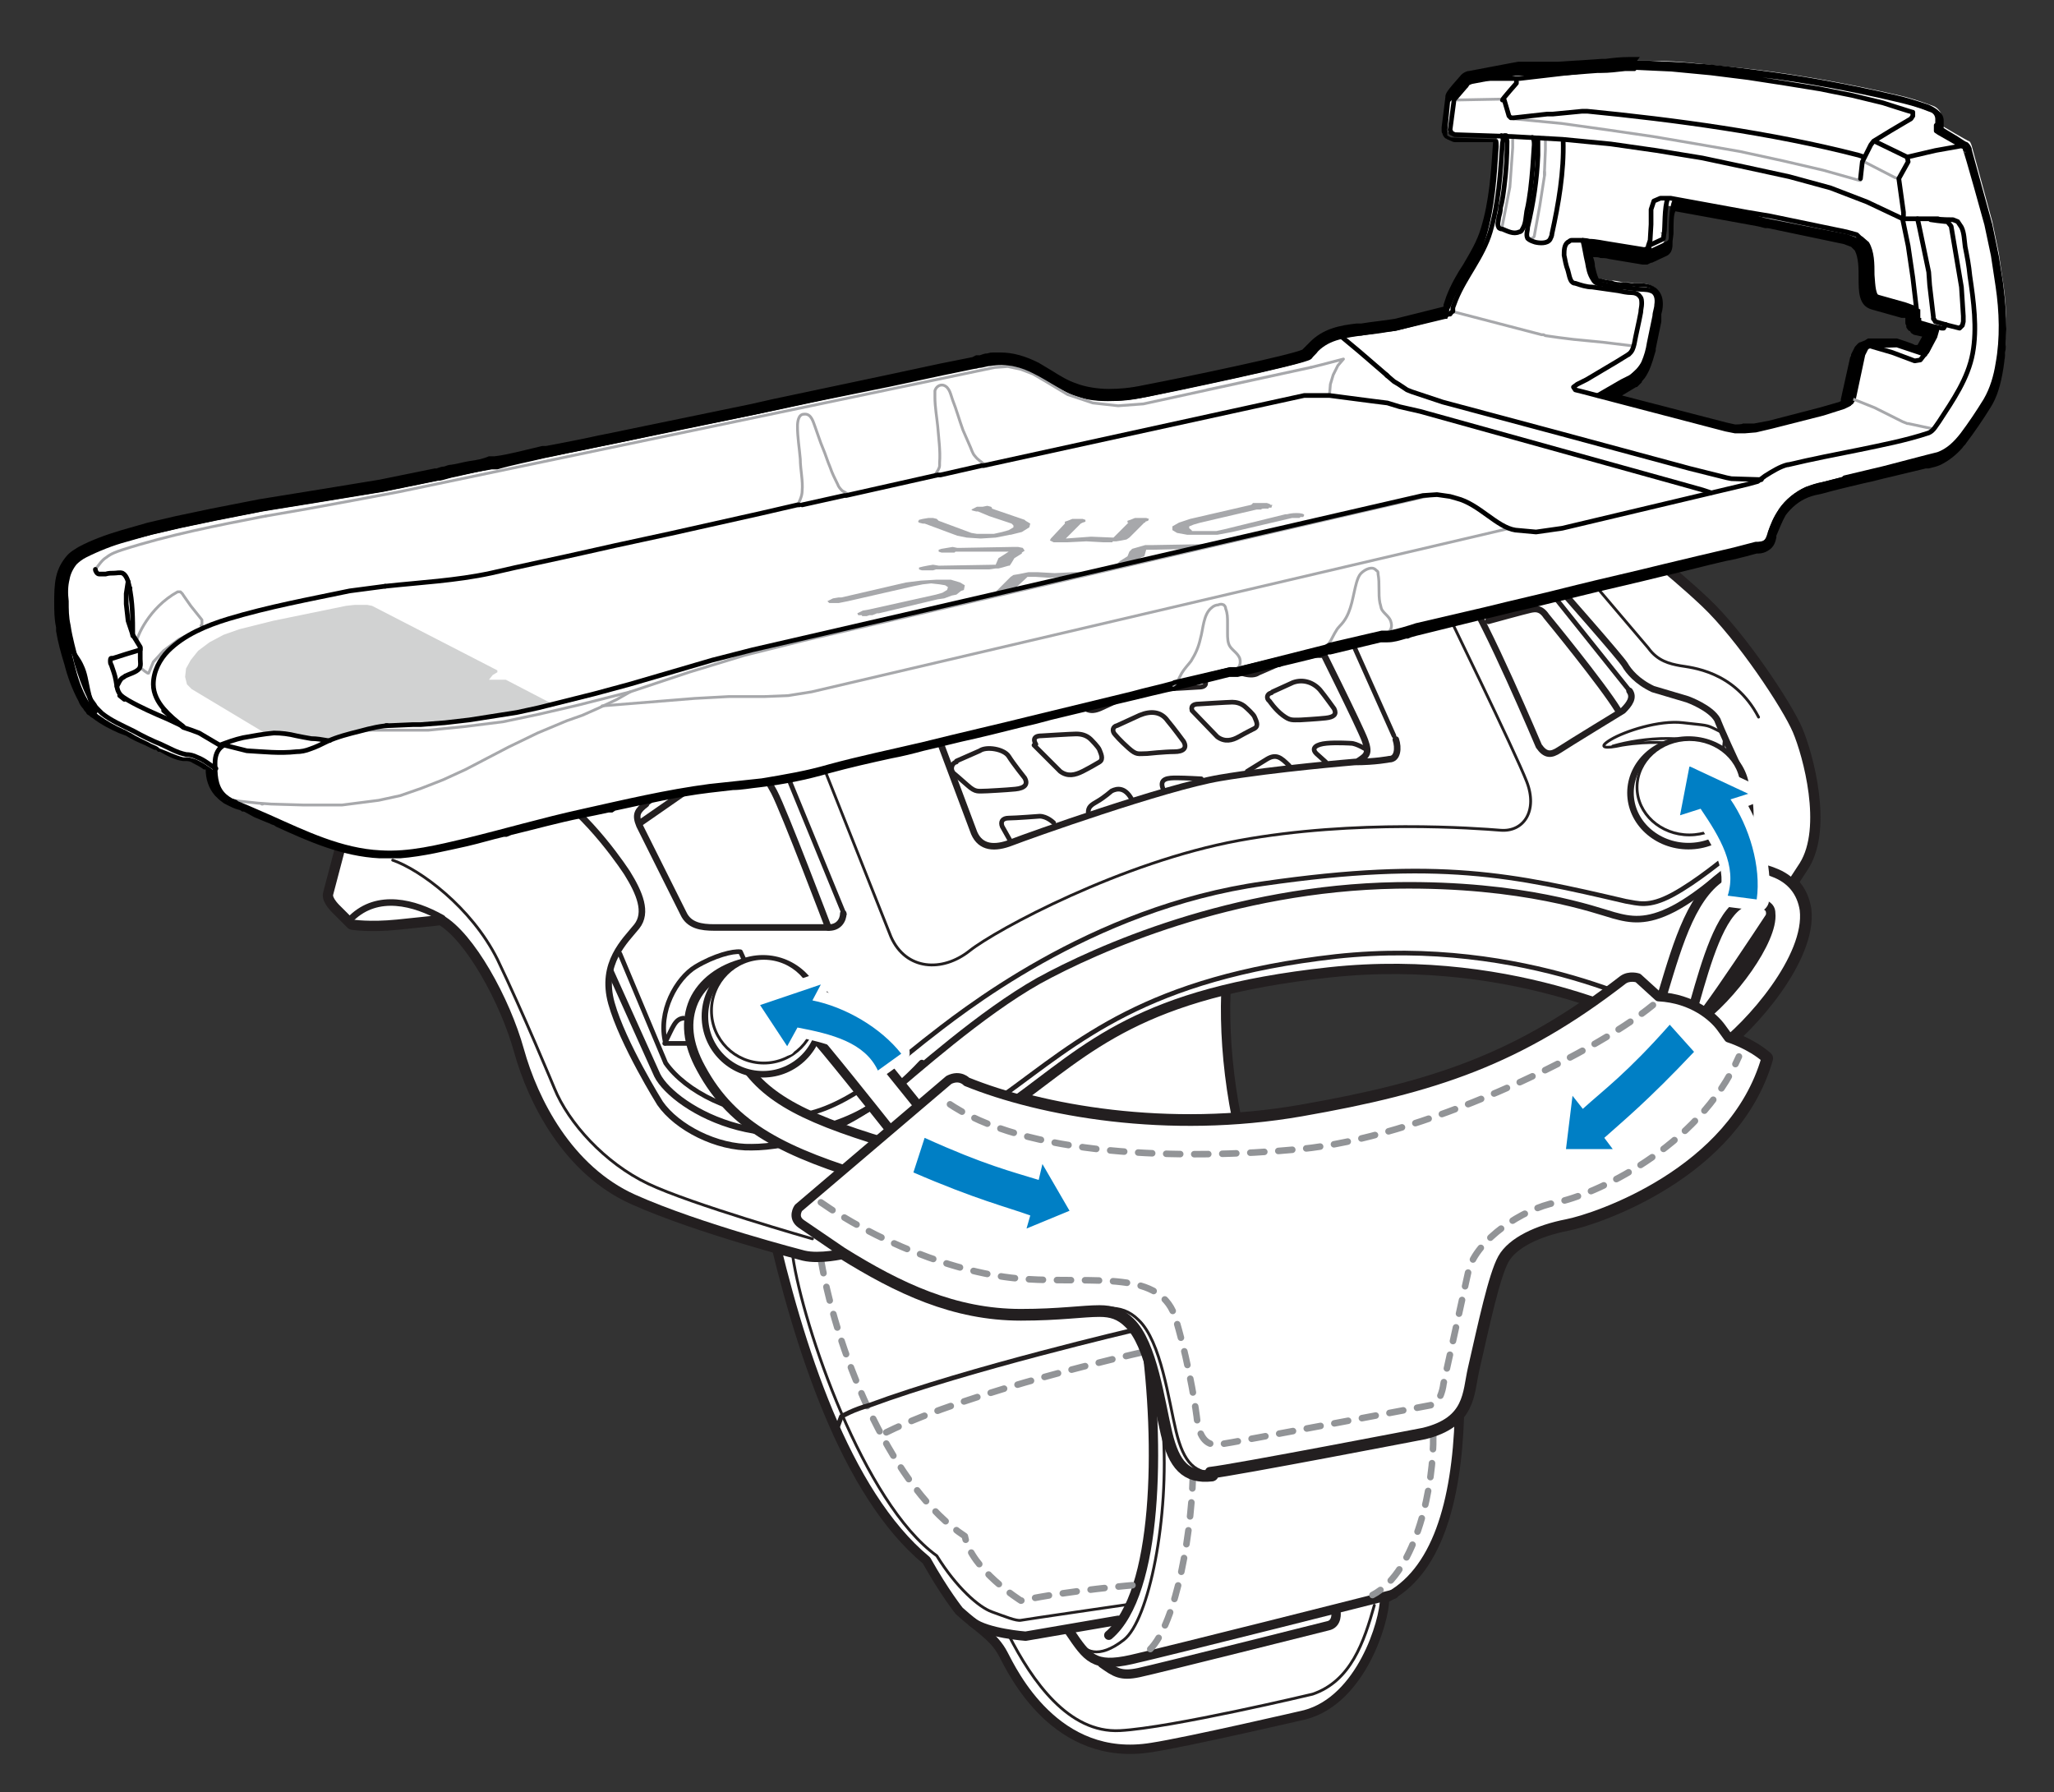 <?xml version="1.0" encoding="UTF-8"?>
<svg id="Layer_1" xmlns="http://www.w3.org/2000/svg" version="1.1" viewBox="0 0 219.7 191.7">
  <rect x="0" y="0" width="219.7" height="191.7" fill="#333333" stroke="none"/>
  <!-- Generator: Adobe Illustrator 29.1.0, SVG Export Plug-In . SVG Version: 2.1.0 Build 142)  -->
  <defs>
    <style>
      .st0 {
        fill: #007fc5;
      }

      .st1, .st2, .st3, .st4, .st5, .st6, .st7, .st8, .st9, .st10, .st11, .st12, .st13 {
        stroke-linecap: round;
        stroke-linejoin: round;
      }

      .st1, .st2, .st3, .st4, .st5, .st14, .st7, .st8, .st11 {
        fill: none;
      }

      .st1, .st3, .st5, .st6, .st9, .st10, .st11, .st12 {
        stroke: #231f20;
      }

      .st1, .st8 {
        stroke-width: .5px;
      }

      .st15 {
        fill: #d1d2d2;
      }

      .st2 {
        stroke: #a7a7aa;
      }

      .st2, .st7 {
        stroke-width: .3px;
      }

      .st16 {
        fill: #a7a8ab;
      }

      .st3, .st12 {
        stroke-width: 1px;
      }

      .st17, .st6, .st9, .st10, .st12, .st13 {
        fill: #fff;
      }

      .st4 {
        mix-blend-mode: darken;
        stroke: #929497;
        stroke-dasharray: 1.5;
      }

      .st4, .st18 {
        isolation: isolate;
      }

      .st4, .st9, .st11, .st13 {
        stroke-width: .7px;
      }

      .st5, .st6 {
        stroke-width: .3px;
      }

      .st7 {
        stroke: #a7a8ab;
      }

      .st8 {
        stroke: #000;
      }

      .st10 {
        stroke-width: 1.5px;
      }

      .st13 {
        stroke: #fff;
      }
    </style>
  </defs>
  <g class="st18">
    <g id="Layer_11" data-name="Layer_1">
      <path class="st12" d="M82.4,130.7c3,13.2,8,29,16.7,36.2,1.9,3.4,3.5,5.4,3.5,5.4,2.1,1.9,3.7,2.7,4.7,4.6s5.6,11.7,15.9,10c3.9-.6,16.4-3.5,16.4-3.5,6-1.6,8.5-10,8.5-12.4,5.6-2.7,7.7-10.4,8-19.5s-23.5-30.4-23.5-30.4c-1.9-8.2-1.9-16.9-.6-21.4s-49.6,30.9-49.6,30.9Z"/>
      <path class="st3" d="M122.5,142.9c1.6,11.5,1.4,27.5-3.9,32"/>
      <path class="st3" d="M104,173.5c1.6,1.2,5.7,1.5,5.7,1.5l9.9-1.7"/>
      <path class="st3" d="M149.1,170.5s-24.1,6.1-28.1,7-4.7-.2-6.6-3"/>
      <path class="st3" d="M117.9,177.9c1.4,1,2,1.4,3.9,1s20.2-5,20.2-5c1.1-.2.9-1.5.9-1.5"/>
      <path class="st5" d="M107.9,174.9c2.5,4.9,6.4,10.5,11.9,10.2s20.6-3.9,20.6-3.9c4.1-1.4,5.5-5.6,6.6-9.5"/>
      <path class="st5" d="M84.8,134.4c1.1,7.5,7.6,26.4,15.4,32,2.1,3.4,4.5,5.5,5.9,6s2.6,1,3.1.9,11.5-1.7,11.5-1.7"/>
      <path class="st5" d="M115.3,175.3c.6,1.4,2.2,2.2,4.9.1s4.9-13.1,4.2-22.5"/>
      <path class="st4" d="M127.6,157.7c-.2,7.5-2.2,17.4-5.2,19.2"/>
      <path class="st4" d="M153.3,153.5c.1,5.1-1.7,14.6-6.5,17.1"/>
      <path class="st4" d="M87.8,134.7c1.9,10.9,7.9,24.7,15.4,29.6.7,3.6,6,6.9,6,6.9,5.1-1.1,12.5-1.7,12.5-1.7"/>
      <path class="st4" d="M121.9,144.7s-18,4-27.1,8.5"/>
      <path class="st1" d="M121.5,142.2s-18,4.2-28.5,8.1c-1.6.4-3,1.2-3,1.2l-.6,1.6"/>
      <path class="st10" d="M39.2,80.8l-3.9,14.8c-.2.6.9,1.6.9,1.6l1.5,1.5s1.8.3,4.8,0c3-.3,4.7-.5,4.7-.5,3.2,1.8,7,8.7,8.5,14.1s5.2,12.7,12.1,15.8c6.9,3.1,18.2,6,18.2,6,1.7.4,4.2-.2,4.2-.2,3.5-1.2,10.2-10.4,18.2-16.2s13.4-11.7,33.8-13.9c20.4-2.2,35.4,6.2,35.4,6.2,1.4.7,2.8,0,4.1-1.2s11.1-16.3,11.1-16.3c2.5-4,.4-11.7-.7-14.3s-6-10-9.8-13.6-8.8-7.4-8.8-7.4l-134.2,23.6h0Z"/>
      <path class="st10" d="M182.6,112.6c-.6,0-1.1-.3-1.5-.8-.6-.8-.4-1.9.4-2.5,3.7-2.6,8.2-8.8,7.9-11.6,0-.5-.2-.8-1-1.1-1.1-.4-1.7-.2-2.1,0-2.3,1.1-3.8,6.3-5,10.5-.2.6-.4,1.2-.5,1.8-.3,1-1.3,1.5-2.2,1.2-1-.3-1.5-1.3-1.2-2.2.2-.6.4-1.2.5-1.8,1.6-5.3,3.2-10.9,6.9-12.7,1.5-.7,3.2-.8,4.9-.1,1.9.7,3,2.1,3.3,4,.6,5.1-5.8,12.4-9.4,15-.3.2-.7.3-1,.3h0Z"/>
      <path class="st10" d="M129.6,157.7c-2.7.3-3.9-1.1-4.7-4.4s-1.6-9.6-4-11.9c-1-1-2-1.3-3.3-1.3-1.8,0-4.3.4-8.4.4-7.1,0-13-2.8-19.1-6.6l-4.4-3c-1-.7-.3-1.7-.3-1.7l16.1-13.7c1.2-.6,1.9.2,1.9.2,7.9,3.2,21.5,5.7,35.8,3.2s23.3-5.5,34.4-14.1c.7-.5,1.6-.2,1.6-.2l2.2,2c3.7.2,5.9,2.2,6.7,3.3l.8,1.1s2.3.7,4,2.2c-3.5,12.2-18.2,17.1-21.3,17.7s-5.9,1.9-6.9,3.7-2.1,7-3.2,11.8c-.6,2.6-.3,5.6-5.2,6.8,0,0-20.2,3.9-22.9,4.2"/>
      <path class="st9" d="M39.2,80.8l-3.9,14.8c-.2.6.9,1.6.9,1.6l1.5,1.5s1.8.3,4.8,0c3-.3,4.7-.5,4.7-.5,3.2,1.8,7,8.7,8.5,14.1s5.2,12.7,12.1,15.8c6.9,3.1,18.2,6,18.2,6,1.7.4,4.2-.2,4.2-.2,3.5-1.2,10.2-10.4,18.2-16.2s13.4-11.7,33.8-13.9c20.4-2.2,35.4,6.2,35.4,6.2,1.4.7,2.8,0,4.1-1.2s11.1-16.3,11.1-16.3c2.5-4,.4-11.7-.7-14.3s-6-10-9.8-13.6-8.8-7.4-8.8-7.4l-134.2,23.6h0Z"/>
      <path class="st1" d="M107.4,117.1c7.9-5.7,15.1-12.5,35.5-14.8,20.4-2.2,35.4,6.2,35.4,6.2"/>
      <path class="st11" d="M47.3,98.2c-3-1.7-6.9-2.7-9.7,0"/>
      <path class="st5" d="M42,92c2.9,1,8.4,5,11.2,10.6,2.7,5.6,6.1,13.8,6.1,13.8,1.5,3.7,5.4,8,10,10.2,4.6,2.2,17.6,5.9,17.6,5.9"/>
      <path class="st11" d="M58.3,84.2c4.7,2.8,8.8,9.2,8.8,9.2,1.3,2.1,2.2,4.2,1,5.7s-3.9,3.9-2.7,8.2,5.2,10.7,5.2,10.7c1.8,2.6,6.1,4.8,9.8,4.7,3.7,0,11.2-1.5,18.2-9"/>
      <path class="st11" d="M65.3,103.9l5,11.1c1.8,3.6,13.2,10.3,24.1,2.6,3.6-3,10.5-9.2,16.7-12.7,6.2-3.4,20.7-9.9,38.3-10.2,13.6-.2,21.4,2.7,23.2,3.2s3.5.8,6.4-.7,6.3-4.7,6.3-4.7c1.7-2,2.9-5.6.8-10.1s-2.4-5.4-2.4-5.4c-.7-1.3-3.2-2.2-3.2-2.2l-3.7-1.1c-1.7-.8-2.6-1.9-3-2.6s-7.2-8.4-7.2-8.4"/>
      <path class="st5" d="M170.1,62l6.2,7.3c1,1.4,2.3,1.7,3.4,1.9s5.8.5,8.4,5.5"/>
      <path class="st5" d="M178.7,79.5s-2.1-.3-5.2.2c-1.8.4-2.7.3-1.2-.6s5.2-2.1,7.7-1.8c2.6.3,2.5.2,3.5.7l1,.5-.2,2c-3.1-2.2-8.7-1.6-11.8-.7"/>
      <path class="st1" d="M66.3,102l4.9,11.7c2.1,3,7.2,5.7,12.9,5.7s11.2-5.3,14.8-8.1,17.6-14.2,36.3-16.8c18.7-2.7,26.7-.9,38.7,1.9,1.3.2,2.4.7,5-.7s5.7-4,5.7-4c1.4-1.2,2.6-3.7,2.5-5.4"/>
      <ellipse class="st9" cx="180.6" cy="84.8" rx="6.2" ry="5.7"/>
      <ellipse class="st6" cx="180.7" cy="84.2" rx="5.6" ry="5.1"/>
      <path class="st12" d="M182.6,112.6c-.6,0-1.1-.3-1.5-.8-.6-.8-.4-1.9.4-2.5,3.7-2.6,8.2-8.8,7.9-11.6,0-.5-.2-.8-1-1.1-1.1-.4-1.7-.2-2.1,0-2.3,1.1-3.8,6.3-5,10.5-.2.6-.4,1.2-.5,1.8-.3,1-1.3,1.5-2.2,1.2-1-.3-1.5-1.3-1.2-2.2.2-.6.4-1.2.5-1.8,1.6-5.3,3.2-10.9,6.9-12.7,1.5-.7,3.2-.8,4.9-.1,1.9.7,3,2.1,3.3,4,.6,5.1-5.8,12.4-9.4,15-.3.2-.7.3-1,.3h0Z"/>
      <path class="st12" d="M94.3,126.2c-.2,0-.4,0-.6,0-9.7-2.9-15.3-5.6-18.7-11.9-1.5-2.7-1.7-5.1-.8-7.2.9-2,2.9-3.5,5.4-4.1,4.8-1.2,10.2,4.9,11.8,6.8,2.9,3.6,8.3,10.3,8.3,10.3l-3.1,2.5s-5.3-6.7-8.2-10.2c-3.1-3.8-6.4-5.8-7.7-5.5-.5.1-2.2.6-2.7,1.8-.5,1.1,0,2.6.7,3.7,2.5,4.6,6.3,6.9,16.3,9.9,1.1.3,1.7,1.4,1.3,2.5-.3.9-1.1,1.4-1.9,1.4h0Z"/>
      <path class="st12" d="M129.6,157.7c-2.7.3-3.9-1.1-4.7-4.4s-1.6-9.6-4-11.9c-1-1-2-1.3-3.3-1.3-1.8,0-4.3.4-8.4.4-7.1,0-13-2.8-19.1-6.6l-4.4-3c-1-.7-.3-1.7-.3-1.7l16.1-13.7c1.2-.6,1.9.2,1.9.2,7.9,3.2,21.5,5.7,35.8,3.2s23.3-5.5,34.4-14.1c.7-.5,1.6-.2,1.6-.2l2.2,2c3.7.2,5.9,2.2,6.7,3.3l.8,1.1s2.3.7,4,2.2c-3.5,12.2-18.2,17.1-21.3,17.7s-5.9,1.9-6.9,3.7-2.1,7-3.2,11.8c-.6,2.6-.3,5.6-5.2,6.8,0,0-20.2,3.9-22.9,4.2"/>
      <path class="st11" d="M129.6,157.7c-2.7.3-3.9-1.1-4.7-4.4s-1.6-9.6-4-11.9c-1-1-2-1.3-3.3-1.3"/>
      <path class="st5" d="M130.5,157.5c-2.7.3-3.9-1.1-4.7-4.4s-1.6-9.6-4-11.9c-1-1-2-1.3-3.3-1.3"/>
      <path class="st4" d="M87.8,128.6c5.4,3.8,14.2,7.7,21.8,8.2s14.7-1.1,16.2,4.4c1.6,5.5,2.2,10.3,2.2,10.3.2,2,.9,3.2,2.4,3s22.6-4.2,22.6-4.2c1.2-.2,1.4-2.3,1.4-2.3l2.7-12.2c.9-3.2,5.7-6.5,9.4-7.2s15.2-5.7,19.5-15.6"/>
      <path class="st4" d="M176.8,107.5c-6.7,5.5-25.1,14.2-37.7,15.4s-29.6.8-37.8-5"/>
      <path class="st1" d="M73.6,111.6h-2.4c-.9-3.4,1.2-7,3.2-8.2s4-1.7,4.8-1.6l.5,1.1"/>
      <path class="st1" d="M71.1,111.6c.9-1.8,1.1-2.6,2-2.7"/>
      <circle class="st9" cx="81.6" cy="108.7" r="6.2"/>
      <circle class="st6" cx="81.7" cy="108.1" r="5.6"/>
      <path class="st11" d="M156.7,63.3c2.2,3,7.9,16.5,7.9,16.5.7,1,1.3,1,2.2.4s6.8-4.2,6.8-4.2c.7-.7,1.2-1.4.7-2.1"/>
      <path class="st11" d="M173.1,76c-1.7-2.8-7.7-10.1-7.7-10.1-.6-.9-1.2-.8-1.7-.7s-4.5,1.2-4.5,1.2"/>
      <line class="st1" x1="165.6" y1="63" x2="174.4" y2="74"/>
      <path class="st11" d="M90.2,97.7c0,.7-.5,1.6-1.7,1.5,0,0-10.7,0-12.1,0s-2.7-.2-3.3-1.5l-4.7-9.4c-.5-1.2-.2-1.6.7-2.3"/>
      <line class="st11" x1="68.5" y1="88" x2="75.7" y2="83"/>
      <path class="st11" d="M80.1,82.8c1.2,0,1.6-.2,2.7,1.9s5.8,14.5,5.8,14.5"/>
      <line class="st1" x1="83.7" y1="81.7" x2="90.3" y2="97.8"/>
      <line class="st5" x1="73.6" y1="82.9" x2="69" y2="86.2"/>
      <path class="st5" d="M87.6,80.8l7.7,19.4c1.6,3.6,5.5,3.8,8.4,1.5,2.9-2.3,16.3-9.5,28.8-11.8,12.5-2.3,25.5-1.3,28-1.1s4-2.1,2.8-5.2-8.9-18.9-8.9-18.9"/>
      <path class="st11" d="M100,77.9l4.2,11.2c.7,1.6,2.2,1.7,4,1s16.4-5.9,22.3-6.9,14.4-1.7,14.4-1.7c2.2,0,3.7-.3,3.7-.3.9,0,1-1.2.7-2.1"/>
      <path class="st11" d="M145.3,81.4c.9-.6,1.2-.8.7-2.2s-5.2-10.8-5.2-10.8"/>
      <line class="st1" x1="144.1" y1="67.5" x2="149.1" y2="78.7"/>
      <path class="st1" d="M108.1,90l-.9-1.6c-.2-.5,0-.9.7-.9s3.3-.2,3.3-.2c.8,0,1.5.7,1.5.7"/>
      <path class="st1" d="M116.4,86.9c0-.6.3-.8,1-1.2s1.5-1.1,1.5-1.1c.6-.3,1.4-.4,2.1.8"/>
      <path class="st1" d="M141.8,81.5l-1-.9c-.6-.6,0-1,1.1-1.1s2.6,0,2.6,0c.6,0,1.7.7,1.7.7"/>
      <path class="st1" d="M133.4,82.5l2.1-1.3c1-.6,1.5-.2,2.4.7"/>
      <path class="st1" d="M124.5,84.6c-.7-1.4.5-1.4,1.4-1.4s2.6.1,2.6.1"/>
      <path class="st1" d="M102.3,81.4l2.5-1.1c.7-.5,2.6-.2,3.1.6s1.7,2.3,1.7,2.3c.4.7,0,1.1-1,1.2s-3,.2-3,.2c-1,0-1.2.2-2.1-.6s-1.5-1.3-1.5-1.3c-.4-.4-.2-1.1.3-1.2h0Z"/>
      <path class="st1" d="M110.6,79.7l2.8,2.8c.8.6,1.6.4,2.4,0s1.8-1,1.8-1c.5-.3.1-1,0-1.3s-.9-1.1-.9-1.1c-.5-.5-1.1-.6-1.6-.6s-3.7.2-3.7.2c-1,0-.8.6-.6.9h0Z"/>
      <path class="st1" d="M119.5,77.6l2.4-1.1c1.2-.5,2.3-.4,3,.6.6.7,1.7,2.2,1.7,2.2.4.7,0,1.1-1,1.1s-2.9.2-2.9.2c-1,0-1.1.2-2-.6s-1.4-1.4-1.4-1.4c-.4-.4-.3-.9.2-1h0Z"/>
      <path class="st1" d="M136.1,74l2.2-1c1.1-.4,2.2,0,2.9.8.5.6,1.5,2,1.5,2,.3.6,0,.9-.9,1s-2.7.2-2.7.2c-.9,0-1.1.1-1.9-.5s-1.4-1.5-1.4-1.5c-.4-.3-.3-.8.2-.9h0Z"/>
      <path class="st1" d="M127.5,76l2.7,2.8c.8.6,1.6.4,2.3,0s1.7-.9,1.7-.9c.5-.3.1-.9,0-1.2s-.9-1-.9-1c-.5-.5-1.1-.6-1.5-.6s-3.6.2-3.6.2c-.9,0-.8.6-.6.8h0Z"/>
      <path class="st1" d="M136.9,71l-2.3,1c-.7.5-2.2,0-2.9-.5-.7-.6-2.4-2.2-2.4-2.2-.3-.7.9-.9,1.7-.9s2.8-.2,2.8-.2c.9,0,1.1-.1,1.9.6s1.4,1.2,1.4,1.2c.4.3.2,1-.3,1.1h0Z"/>
      <path class="st1" d="M129,72.5l-2.8-2.8c-.8-.6-1.6-.4-2.4,0s-1.8,1-1.8,1c-.5.3-.1,1,0,1.3s.9,1.1.9,1.1c.5.5,1.1.6,1.6.6s3.7-.2,3.7-.2c1,0,.8-.6.6-.9h0Z"/>
      <path class="st1" d="M120.1,74.7l-2.4,1.1c-1.2.5-1.6.1-2.8-.9-.7-.6-1.9-1.8-1.9-1.8-.4-.7,0-1.1,1-1.1s2.9-.2,2.9-.2c1,0,1.1-.2,2,.6s1.4,1.4,1.4,1.4c.4.4.3.9-.2,1h0Z"/>
      <path class="st1" d="M103.5,78.3l-2.2,1c-1.1.4-2.2,0-2.9-.8-.5-.6-1.5-2-1.5-2-.3-.6,0-.9.9-1s2.7-.2,2.7-.2c.9,0,1.1-.1,1.9.5s1.4,1.5,1.4,1.5c.4.3.3.8-.2.9h0Z"/>
      <path class="st1" d="M112.4,75.9l-3-2.6c-.8-.6-1.6-.2-2.3.1s-1.7.9-1.7.9c-.5.3-.1.9,0,1.2s.9,1,.9,1c.5.5,1.1.6,1.5.6s4-.5,4-.5c.9,0,.8-.6.6-.8h0Z"/>
      <path class="st1" d="M138.3,68.6c1.7,1.4,2.1,1.6,3.3,1.5"/>
      <polyline class="st13" points="181.5 114.1 177 109.2 178.4 108.3 182.6 112.6 181.5 114.1"/>
      <polyline class="st13" points="98.1 127 100.3 120.7 98.6 120.5 96.4 126.1 98.1 127"/>
      <path class="st17" d="M41.5,91.7c-.3,0-.6,0-.9,0-3.9-.2-7.5-1.8-10.9-3.4l-.5-.2c-.2-.1-.5-.2-.7-.3l-2.3-1.1s-.5-.2-.6-.2c-.4-.2-.8-.3-1.2-.5h0c-.1,0-.2-.1-.3-.2h0c-.3-.2-.5-.4-.8-.7-.7-.7-.9-1.7-.9-2.6,0,0-.4-.3-.4-.3-.4-.3-.8-.6-1.3-.8-.2,0-.5-.1-.7-.2h-.4c-.9-.2-1.6-.6-2.4-1l-.5-.3-1-.5c-.7-.3-1.3-.6-2-1-.2-.1-.5-.2-.7-.3-.9-.4-1.9-.9-2.7-1.6-.1,0-.2-.2-.4-.3-.1,0-.2-.2-.2-.2-.1-.1-.2-.3-.3-.4-.2-.2-.3-.5-.5-.8-.7-1.2-1.1-2.6-1.4-3.8-.4-1.3-.6-2.4-.8-3.6,0,0,0-.1,0-.1,0-.1,0-.2,0-.3-.1-1-.2-1.9-.2-2.7,0-.8,0-1.7.2-2.6.2-.8.5-1.5,1-2,.4-.4.9-.7,1.2-.9,1.2-.7,2.8-1.3,4.5-1.7l2.8-.7,3-.7,3.8-.8,5.1-1,6.8-1.1,6.1-1,5.9-1.2,1.7-.4,4.6-1,5.6-1.2c1-.2,1.9-.4,2.9-.6l3.4-.7,30-6.3,2.8-.6c.9-.2,1.9-.4,2.8-.6l4.3-.9c.3,0,.5-.1.8-.2.4,0,.9-.1,1.3-.1,1.3,0,2.5.3,3.9,1,.5.3,1,.6,1.5.9.8.5,1.7,1,2.6,1.3,1.1.4,2.3.6,3.7.6s2.4-.1,3.8-.4c5.6-1.1,16.4-3.5,17.2-3.9,0-.1.2-.2.3-.4l.4-.4c1.4-1.4,3.1-1.7,4.8-1.9h.5c1.2-.3,2.4-.4,3.6-.6l5.3-1.3h0s.1-.2.1-.2h0s0-.3,0-.3c0-.3.2-.6.3-.9.5-1.2,1.2-2.3,1.7-3.3.7-1.2,1.5-2.6,2-4,.9-3,1.1-6.3,1.3-9.4,0,0,0-.2,0-.3,0,0-4.6-.2-4.6-.2-.1,0-.1,0-.6-.2,0,0,0,0,0,0,0,0-.1-.2-.2-.3,0,0,0,0,0-.1v-.2s0,0,0-.1l.4-3.2s0,0,0-.1h0c0-.2.4-.6,1.6-1.9.1-.1.2-.1.5-.2,4.9-.9,5.3-1,5.4-1,0,0,0,0,0,0,.2,0,.5,0,.8,0h.3s.5,0,.5,0h.3c.8,0,1.5,0,2.2,0,1.5,0,3.1-.2,4.6-.3.1,0,.3,0,.4,0,0,0,.1,0,.1,0,.8,0,1.6-.1,2.4-.2h.2c.3,0,.7,0,1,0s.6,0,.9,0h.3c1.6,0,3.2.1,5.1.3,1.9.2,4,.4,6.5.7,4.8.6,9.7,1.5,14.5,2.6,1.4.3,2.6.7,3.7,1.1.3.1.7.2,1,.6.2.2.3.5.4.8,0,.3,0,.5,0,.7,0,0,0,.2,0,.2,0,0,2.7,1.6,2.8,1.6.1,0,.2.2.3.5l2.2,8.1.7,3.4c.3,2.2.5,3.4.5,3.4.4,2.9.4,5.9,0,8.4-.3,1.8-.7,3.1-1.4,4.1-.8,1.3-1.7,2.6-2.6,3.7-.1.2-.3.3-.4.5-.6.8-1.4,1.3-2.1,1.7-.4.2-.8.3-1.2.4-.1,0-.3,0-.4,0-.9.2-1.7.4-2.6.6l-6.3,1.6c-.8.2-1.5.4-2.3.6-.6.1-1.1.3-1.6.5-1,.4-2,1.2-2.6,2.1-.5.7-.8,1.6-1.1,2.4,0,0,0,.2,0,.2,0,.3-.2.8-.7,1.1-.3.1-.6.2-.9.2,0,0-.2,0-.3,0-.8.2-1.6.4-2.4.6l-1,.2c-2.2.5-4.4,1.1-6.6,1.6l-9.6,2.3-1.2.3-8.3,2-7.3,1.8c-.3,0-.6.2-.9.2h-.2c-.6.2-1.3.4-1.9.5h-.7c0,0-5.5,1.4-5.5,1.4l-.3.2h0c-.4.1-1.9.5-9.6,2.4h-.8c0,0-5.7,1.5-5.7,1.5,0,0-.1,0-.2.1,0,0-.1,0-.2,0,0,0-4.3,1-4.3,1-2.9.7-5.8,1.4-8.8,2.1l-13.5,3.3c-1.1.3-2.3.5-3.4.8-2.2.5-4.5,1-6.7,1.6-2.3.6-4.8,1.1-7.3,1.5-.9.1-1.8.2-2.7.3h-.2c-.9.1-1.8.2-2.7.3-3.4.4-6.8,1.2-10,1.9l-.9.2c-.9.2-1.8.4-2.8.6-2.5.5-5.1,1.2-7.6,1.8l-.8.2c-1.3.3-2.6.7-3.9,1-2.3.6-4.7,1.2-7.1,1.3-.4,0-.9,0-1.3,0h0ZM184.7,45.4l1,.2h.9s1.2-.1,1.2-.1l1.6-.4,5.4-1.4,2.2-.6.3-.2.2-.3,1-4.6c0,0,0-.1,0-.2l.4-.8c0-.1.2-.2.3-.2l.5-.2c0,0,.1,0,.2,0,0,0,2.8,0,2.8,0,0,0,.1,0,.2,0l1.9.6.8.3.7-1.4h0s.1-.5.1-.5l-1.4-.4c0,0-.2,0-.2-.1h-.2c0-.2-.1-.3-.1-.4v-.2c-.1,0-.2-.1-.2-.2v-.6s-.8-.3-.8-.3l-3.1-.9c-1-.3-1-1.5-1.1-2.9,0-1.1,0-2.3-.5-3.2l-.6-.5-1-.3-8.2-1.7-1.2-.2-1.2-.2-8.2-1.5c-.2.6-.2,1.5-.3,2.9h-.5c0,.1.5.1.5.1,0,0,0,0,0,0,0,0,0,.1,0,.2,0,.3,0,.7-.4,1l-1.5.7s-.5.2-.5.2c0,0,0,0-.1,0,0,0,0,0,0,0s0,0,0,0l-3.7-.6c-.2,0-.5,0-.8,0-.5,0-.9-.1-1.4-.2,0,0-.1,0-.2,0,.1.6.2,1.1.3,1.6.1.6.3,1.2.6,1.7,0,.1.3.2.5.2v.5c0,0,.2-.5.2-.5.3,0,.7.2,1.2.2.4,0,.9.1,1.3.2.4,0,.8,0,1.2.1.2,0,.3,0,.5,0,.4,0,.8,0,1.2.2.8.3,1.1,1,.9,2.1l-.2,1.2c-.2,1-.4,1.9-.6,2.9v.2c-.2.7-.4,1.4-.7,2.1-.2.3-.4.7-.6,1,0,0,0,0,0,.1,0,0-.4.4-.4.4l-.2.2-1,.6-1.6.9,12.5,3.2h0Z"/>
      <path d="M175.4,7.1c.3,0,.6,0,.9,0,.1,0,.2,0,.3,0,1.6,0,3.2.1,5,.3,2.3.2,4.5.5,6.4.7,4.8.6,9.7,1.5,14.4,2.6,1.4.3,2.6.7,3.7,1.1,0,0,0,0,0,0,.3,0,.5.2.7.4.1.1.2.3.2.5,0,.2,0,.4,0,.6,0,0,0,.6,0,.6l.3.2c2.1,1.2,2.7,1.5,2.8,1.6,0,0,.1.3.1.3l2.2,8,.7,3.4c.3,2.2.5,3.3.5,3.3.4,2.9.4,5.8,0,8.3-.3,1.7-.7,2.9-1.3,3.9-.8,1.3-1.6,2.5-2.5,3.7-.1.2-.2.3-.4.5-.5.6-1.2,1.2-2,1.5-.4.2-.7.3-1.1.3-.1,0-.3,0-.4,0-.8.2-1.7.4-2.5.6l-2.1.5c-.7.2-1.4.3-2.1.5-.7.2-1.4.3-2.1.5-.8.2-1.5.4-2.3.6-.5.1-1.1.3-1.7.5-1.1.5-2.1,1.3-2.8,2.3-.5.8-.9,1.7-1.2,2.5,0,0,0,.1,0,.2,0,.3-.2.6-.5.8-.2,0-.5.1-.7.2-.1,0-.2,0-.3,0-.8.2-1.6.4-2.3.6l-1,.2c-2.2.5-4.4,1.1-6.6,1.6-3.2.8-6.4,1.5-9.6,2.3l-1.2.3c-2.8.7-5.6,1.3-8.3,2l-7.3,1.8c-.3,0-.6.2-.9.3-.6.2-1.3.4-2,.4,0,0-.5,0-.8,0l-5.6,1.3-.4.2s-9.5,2.3-9.5,2.3h-.7c0,0-5.9,1.5-5.9,1.5,0,0-.1.1-.2.2,0,0-4.3,1-4.3,1-2.9.7-5.8,1.4-8.8,2.1l-1.5.4c-4,1-8,1.9-12,2.9-1.1.3-2.3.5-3.4.8-2.2.5-4.5,1-6.7,1.7-2.4.7-4.8,1.1-7.2,1.5-1,.1-2,.2-2.9.3-.9,0-1.8.2-2.7.3-3.5.4-7,1.2-10.4,2-1.1.2-2.2.5-3.3.7-2.7.6-5.5,1.3-8.1,2-1.4.4-2.8.7-4.2,1.1-2.3.6-4.7,1.2-7,1.3-.4,0-.8,0-1.3,0s-.6,0-.9,0c-3.8-.2-7.4-1.8-10.8-3.3-.4-.2-.7-.3-1.1-.5-.8-.4-1.5-.7-2.3-1-.2,0-.4-.2-.6-.3-.4-.2-.8-.3-1.2-.6h-.1s0,0,0,0c0,0,0,0,0,0-.3-.2-.5-.4-.8-.6-.6-.7-.8-1.6-.8-2.5-.2-.1-.4-.3-.6-.4-.4-.3-.9-.6-1.4-.8-.3-.1-.6-.2-.9-.2-.1,0-.3,0-.4,0-.8-.2-1.6-.6-2.4-.9-.1,0-.2-.1-.3-.2-.3-.2-.7-.3-1-.5-.6-.3-1.3-.6-1.9-1-.3-.1-.5-.3-.8-.4-.9-.4-1.8-.9-2.6-1.5-.1,0-.2-.2-.4-.3,0,0,0,0,0-.1-.1-.1-.2-.3-.3-.4-.2-.3-.3-.5-.5-.8-.7-1.2-1.1-2.5-1.4-3.7-.3-1.2-.6-2.3-.8-3.5,0,0,0,0,0-.1,0-.1,0-.3,0-.4-.1-.9-.2-1.8-.2-2.6,0-.7,0-1.6.1-2.5.2-.7.4-1.3.8-1.7.3-.3.7-.6,1.1-.8,1.2-.7,2.7-1.3,4.4-1.7l2.8-.7,3-.7,3.8-.8,5.1-1,6.8-1.1,6.1-1,5.9-1.2h.2c.5-.1,1-.3,1.6-.4,1.3-.3,2.6-.6,3.9-.8h.6c1.7-.5,3.4-.8,5-1.2,1.1-.2,2.3-.5,3.4-.7,1.1-.2,2.3-.5,3.4-.7l15.5-3.2c1.4-.3,2.7-.6,4.1-.9l10.4-2.2c.9-.2,1.9-.4,2.8-.6.9-.2,1.9-.4,2.8-.6,1.2-.2,2.3-.5,3.5-.7h.4c0,0,.4-.2.4-.2.3,0,.5-.1.8-.2.4,0,.8-.1,1.2-.1,1.2,0,2.4.3,3.6,1,.5.3,1,.6,1.5.9.8.5,1.7,1,2.6,1.4,1.2.5,2.4.7,3.9.7s2.5-.1,3.9-.4c3.3-.7,16.9-3.5,17.4-4,.1-.1.3-.3.4-.4.1-.1.2-.2.4-.4,1.2-1.3,2.8-1.5,4.5-1.8.2,0,.3,0,.5,0,1.2-.2,2.4-.4,3.6-.5l5.4-1.3h.2c0-.1.2-.4.2-.4h0c0-.1,0-.4,0-.4,0-.3.2-.5.3-.8.4-1.1,1.1-2.2,1.7-3.2.8-1.3,1.6-2.7,2-4.1.9-3.1,1.1-6.4,1.3-9.5,0-.3,0-.6-.1-.8l-5-.2h0s-.4-.2-.4-.2c0,0,0-.2,0-.2v-.2s.3-3.2.3-3.2h0s1.5-1.8,1.5-1.8c0,0,.2,0,.2,0,5.3-1,5.3-1,5.3-1,.2,0,.5,0,.7,0s.2,0,.3,0c.2,0,.3,0,.5,0,.9,0,1.7,0,2.6,0,1.5,0,3.1-.2,4.7-.3.1,0,.3,0,.4,0,.8,0,1.6-.1,2.5-.2h.1c.3,0,.7,0,1,0M175.9,26.6l-3.7-.6c-.3,0-.6,0-.9-.1-.4,0-.9-.1-1.3-.2h0c-.3,0-.6,0-.8,0,.1.8.3,1.6.5,2.3h0c.1.7.3,1.3.6,1.8.2.3.5.3.8.4,0,0,0,0,.2,0,.4,0,.8.2,1.2.2.4,0,.9.1,1.4.2.4,0,.8,0,1.2.1.2,0,.3,0,.5,0,.3,0,.7,0,1,.2.7.3.7,1,.6,1.6,0,.2-.1.5-.2.7,0,.2,0,.3,0,.5-.2,1-.4,1.9-.6,2.9v.2c-.2.7-.3,1.3-.6,1.9-.2.4-.4.7-.7,1h0s0,0,0,0l-.2.2h0c0,0,0,.1,0,.1l-.2.2-.9.6-2.6,1.5,13.7,3.5,1,.2h1s1.3-.1,1.3-.1l1.7-.4,5.5-1.4,2.3-.6.5-.3.3-.5h0s1-4.7,1-4.7h0s.4-.8.4-.8c0,0,0,0,0,0l.5-.2s0,0,0,0h2.8c0,0,1.9.5,1.9.5l1.1.4.2-.3.8-1.5h0c0,0,.2-.7.2-.7v-.4s-.3-.1-.3-.1l-1.4-.4h0s0,0,0,0h-.2c0-.1,0-.2,0-.2v-.3c-.1,0-.1,0-.1,0v-.9c0,0,0,0,0,0h0s-1-.4-1-.4l-3.2-.9c-.6-.2-.6-1.2-.7-2.4,0-1.2,0-2.5-.6-3.5l-.7-.6-1.1-.3-8.2-1.7h-.3s-.1,0-.1,0h-.8c0-.1-1.2-.4-1.2-.4l-8.2-1.5h-.4s0,0,0,0c-.4.8-.4,2.8-.4,3.5,0,0,0,.1,0,.2,0,0,0,0,0,.1,0,.3,0,.5-.2.6l-1.5.7h0s-.5.2-.5.2h0M175.4,6.1c-.4,0-.7,0-1.1,0h-.1c-.9,0-1.7.1-2.5.2,0,0,0,0,0,0-.1,0-.2,0-.4,0-1.6.1-3.1.2-4.6.3-.8,0-1.6,0-2.4,0h-.2s-.5,0-.5,0c0,0-.2,0-.3,0-.3,0-.6,0-.9,0,0,0,0,0,0,0,0,0-.6.1-5.3,1,0,0,0,0-.1,0-.3.1-.5.2-.7.4-1.6,1.8-1.7,2-1.7,2.4l-.4,3.2c0,0,0,.2,0,.2v.2c0,.1,0,.2.1.3,0,.2.2.4.3.5,0,0,.1,0,.2.1.5.2.6.3.8.3h4.1c-.2,3.1-.4,6.3-1.3,9.2-.4,1.4-1.2,2.7-1.9,3.9-.6.9-1.3,2.1-1.8,3.4-.1.3-.2.6-.3.9v.2c0,0-5.2,1.3-5.2,1.3-1.2.2-2.4.3-3.6.5,0,0-.2,0-.3,0,0,0-.1,0-.2,0-1.7.2-3.6.5-5.1,2.1,0,0-.1.1-.2.2l-.2.2c-.1.1-.2.2-.3.3-1.4.6-11.8,2.8-17,3.8-1.4.3-2.6.4-3.7.4s-2.5-.2-3.5-.6c-.9-.3-1.7-.8-2.5-1.3-.5-.3-1-.6-1.5-.9-1.4-.7-2.7-1.1-4.1-1.1s-.9,0-1.4.1c-.3,0-.5.1-.8.2h-.4c0,0-.4.2-.4.2l-3.5.7c-.9.2-1.9.4-2.8.6l-2.8.6-10.4,2.2-1.9.4-2.2.5-15.5,3.2c-1.1.2-2.3.5-3.4.7-1,.2-2,.4-3.1.6h-.4c-.8.2-1.7.4-2.5.6-.9.2-1.7.4-2.6.5h-.6c-.7.3-1.3.4-2,.5-.7.1-1.3.3-2,.4-.3,0-.5.1-.8.2-.3,0-.5.1-.8.2h-.2s-5.9,1.2-5.9,1.2l-6.1,1-6.8,1.1-5.1,1-3.8.8-3,.7-2.8.8c-1.7.5-3.3,1.1-4.6,1.8-.3.2-.9.5-1.3,1-.5.6-.9,1.3-1.1,2.2-.2.9-.2,1.9-.2,2.7,0,.9,0,1.8.2,2.7,0,0,0,0,0,0,0,0,0,.2,0,.3,0,0,0,0,0,.1,0,0,0,0,0,0,0,0,0,0,0,0,.2,1.2.5,2.3.9,3.6.3,1.2.8,2.6,1.5,3.9.1.3.3.6.5.8.1.2.2.3.3.4,0,.1.2.3.3.3.1.1.2.2.4.3.9.7,1.9,1.2,2.8,1.6.3.1.5.2.8.3.6.4,1.3.7,2,1l.6.3.4.2h.2c0,0,.2.2.2.2h.2c.7.4,1.6.9,2.5,1h.4c.2,0,.5.1.6.2.4.2.8.4,1.2.7h.2c0,1,.3,2,1,2.8.3.3.5.5.8.7.1.1.3.2.5.3.4.2.8.4,1.2.5.1,0,.3.1.4.2h.2c0,0,1.1.6,1.1.6l1.2.5c.3.1.5.2.7.3.1,0,.3.1.4.2,3.5,1.6,7.1,3.2,11.1,3.4.3,0,.6,0,.9,0,.4,0,.9,0,1.3,0,2.5-.2,4.9-.8,7.2-1.3,1.3-.3,2.6-.7,3.9-1h.3c0,0,.5-.2.5-.2,2.5-.6,5-1.3,7.5-1.8,1-.2,2-.4,2.9-.6h.4c0,0,.3-.2.3-.2,3.3-.7,6.7-1.5,10-1.9.9-.1,1.8-.2,2.6-.3h0s0,0,0,0c.9,0,1.9-.2,2.9-.3,2.5-.3,5-.8,7.4-1.5,2.2-.6,4.4-1.1,6.7-1.6,1.1-.2,2.3-.5,3.4-.8,1.8-.4,3.6-.9,5.5-1.3,2.2-.5,4.4-1.1,6.6-1.6l1.5-.4c2.9-.7,5.8-1.4,8.8-2.1h0s4.1-1,4.3-1c.1,0,.2,0,.3-.1,0,0,0,0,.1,0l5.6-1.4h.7c0,0,.1,0,.2,0,7.4-1.8,9.2-2.2,9.7-2.4h0s.2,0,.2,0l5.4-1.3h.4s.3,0,.3,0c.7,0,1.3-.2,2-.4h.2c.4-.2.6-.2.9-.3l7.3-1.8c1.4-.3,2.8-.7,4.2-1,1.4-.3,2.8-.7,4.2-1l1.2-.3c3.2-.8,6.4-1.5,9.6-2.3,2.2-.5,4.4-1.1,6.6-1.6l1-.2c.8-.2,1.6-.4,2.3-.6,0,0,.2,0,.2,0,.3,0,.7-.1,1-.3.7-.4.8-1,.9-1.4h0c0-.1,0-.1,0-.2.3-.7.6-1.5,1-2.2.6-.8,1.4-1.5,2.4-1.9.5-.2,1-.3,1.5-.4h0c.7-.2,1.5-.4,2.3-.6l2.1-.5.9-.2,1.2-.3,2.1-.5c.8-.2,1.7-.4,2.5-.6.1,0,.2,0,.3,0,.4-.1.9-.2,1.3-.4.8-.4,1.6-1,2.3-1.8.1-.2.3-.3.4-.5.9-1.2,1.8-2.5,2.6-3.8.7-1.1,1.1-2.4,1.4-4.3.4-2.5.4-5.6,0-8.6h0c0-.2-.1-.7-.5-3.3,0,0,0,0,0,0l-.7-3.4s0,0,0,0l-2.2-8s0,0,0-.1c-.1-.3-.3-.6-.5-.7-.1,0-.4-.2-1-.6l-1.5-.9c0-.2,0-.5,0-.8,0-.4-.2-.8-.5-1-.4-.4-.9-.6-1.1-.7,0,0,0,0,0,0,0,0,0,0,0,0h0s0,0,0,0c0,0,0,0,0,0-1.2-.4-2.4-.8-3.8-1.1-4.8-1.1-9.7-2-14.5-2.6-2.4-.3-4.6-.6-6.5-.7-1.8-.2-3.5-.2-5.1-.3h-.3c-.3,0-.6,0-1,0h0ZM179,25s0,0,0,0c0,0,0,0,0,0h0c0-1.2,0-2,.2-2.4l7.7,1.4,1.1.2.8.2h0s.3,0,.3,0l8.1,1.7.8.3.4.4c.4.8.4,1.9.4,2.9,0,1.5,0,3,1.4,3.4l3.2.9h.4c0,.1,0,.4,0,.4,0,.2,0,.3.1.4v.2c.1.2.2.3.3.4h.1c.1.3.3.3.4.4h0s.9.2.9.2l-.5.9h-.3c0-.1-1.9-.7-1.9-.7,0,0-.2,0-.3,0s0,0,0,0h-2.8c-.1.1-.2.1-.3.2l-.5.2h0c-.2,0-.4.3-.6.5h0s-.4.8-.4.8c0,.1,0,.2-.1.3l-1,4.5v.2c0,0-.2.1-.2.1l-2.1.6-5.4,1.4-1.6.3h-1.2c0,.1-.8.1-.8.1l-.9-.2-11.2-2.9.5-.3,1-.6s0,0,.1,0l.2-.2s0,0,0,0h0s0,0,0,0l.2-.2s0,0,.1-.1c0,0,0-.1.1-.2.3-.3.5-.7.7-1.1.3-.7.5-1.4.7-2.1h0c0,0,0-.2,0-.2.2-1,.4-1.9.6-2.9,0,0,0-.2,0-.2,0,0,0-.2,0-.3v-.3c0,0,.1-.4.1-.4.3-1.7-.5-2.4-1.2-2.7-.5-.2-.9-.2-1.3-.2,0,0,0,0,0,0-.1,0-.3,0-.4,0-.4,0-.8-.1-1.2-.1-.5,0-.9,0-1.3-.2-.4,0-.8-.1-1.1-.2,0,0,0,0-.1,0,0,0,0,0,0,0,0,0-.2,0-.2,0-.2-.4-.3-.9-.4-1.3h0c0-.4-.1-.7-.2-1,.3,0,.6,0,.8.1.3,0,.6,0,.9.1l3.6.6c0,0,.1,0,.2,0s0,0,0,0h0c.1,0,.2,0,.3,0l.4-.2s0,0,.1,0l1.5-.7c.7-.3.7-1,.7-1.4,0,0,0-.1,0-.2h0Z"/>
      <g id="ID_1004">
        <g id="ID_1005">
          <polyline class="st7" points="198.7 25.3 197.6 24.9 197.6 24.9 189.4 23.3 188.2 23"/>
          <polyline class="st7" points="161.8 12.7 167 13.2 172 13.9 176.8 14.6 181.5 15.4 186.1 16.2 190.7 17.2 195 18.2 198.9 19.3 199 19.3 199 19.1"/>
          <line class="st7" x1="209.8" y1="15.6" x2="210.2" y2="15.7"/>
          <path class="st7" d="M132.3,71.5c.4-.2.4-.8.3-1.1-.2-.5-.7-.8-1-1.2-.3-.4-.3-1-.3-1.5,0-.4,0-.8,0-1.1,0-.5,0-1-.2-1.5,0-.2-.1-.3-.2-.4-.2-.1-.4-.1-.6,0-.2,0-.5.1-.7.3-.9.7-.9,2.3-1.2,3.3-.2.9-.5,1.6-1,2.4-.3.4-.7.8-1,1.3-.3.5-.4,1-.9,1.3"/>
          <path class="st7" d="M148.5,67.6c.3-.2.4-.6.3-1-.1-.6-.7-.9-1-1.4-.1-.2-.1-.4-.2-.7-.2-1,0-2.1-.2-3.1,0-.2,0-.3-.2-.4-.4-.5-1.2-.1-1.6.3-.3.3-.4.7-.5,1-.4,1.4-.5,3-1.4,4.2-.2.3-.6.6-.8,1-.4.6-.6,1.4-1.3,1.8"/>
          <polyline class="st7" points="155.9 53.3 154.5 53 153 53 153 53 86 68.5 79.6 70.1 73.7 71.9 67.4 74 61.9 75.4 57.6 76.4 53.8 77.2 49.8 77.7 45.8 78.1 42 78.1 41.4 78.1 39.5 78.1 37.9 78.3"/>
          <polyline class="st7" points="64.4 75.5 74.3 74.7 78 74.5 81.8 74.5 84.3 74.4 86.8 74 161.5 56.5"/>
          <polyline class="st7" points="198 42.6 200.5 43.6 202.7 44.7 203.5 45.1 204 45.3 204.1 45.3 204.1 45.3 204.1 45.3 206.9 45.9"/>
          <line class="st7" x1="205.3" y1="24.3" x2="206.3" y2="29.1"/>
          <polyline class="st7" points="142.2 42.3 142.3 41.1 142.6 40.1 143.1 39.1 143.7 38.4 141.4 39 140.2 39.3 140.2 39.3 141.4 39"/>
          <polyline class="st7" points="28.4 55.2 33 54.4 37.9 53.5 42.7 52.6 106.4 39.3 107.8 39.2 109.2 39.5 110.5 40 111.7 40.7 114.2 42.2 116.9 43.1 119.6 43.4 122.3 43.2 140.2 39.3 140.2 39.3 129.1 41.7"/>
          <polyline class="st7" points="21.1 67.4 19.1 68.4 17.5 69.6 16.4 70.8 15.9 72 15.8 72 15.5 71.8 15 71.4 15 71.4"/>
          <polyline class="st7" points="155.3 33.3 164.9 35.8 165 35.8 165.1 35.8 165.3 35.9 166.7 36.1 168.3 36.3 171.4 36.6 174.7 37"/>
          <polyline class="st7" points="160.3 24.4 160.6 24.4 160.7 24.1 161.5 20 161.8 15.8 161.8 15.8 161.8 14.8 161.8 14.7"/>
          <line class="st7" x1="165.2" y1="18.4" x2="165.2" y2="18.7"/>
          <polyline class="st7" points="163.6 25.5 163.9 25.5 164.1 25.3 164.7 22 165.2 18.8 165.2 18.7 165.2 18.4 165.3 16 165.3 15.7 165.3 14.8"/>
          <line class="st7" x1="28.1" y1="86" x2="28" y2="86"/>
          <polyline class="st7" points="24.4 85.5 25.7 85.7 27.6 85.9 29 86 32.4 86.1 36.6 86.1 40.5 85.6 42.8 85.1 45.1 84.3 47.4 83.4 49.8 82.3 52.1 81.1 54.4 79.9 57.5 78.4 60.6 77.1 62.3 76.5 64.1 75.7 66 74.8 67.4 74"/>
          <polyline class="st7" points="199.2 17.2 202.7 19 203.1 19.1 202.7 19"/>
          <line class="st7" x1="160.7" y1="10.6" x2="155.5" y2="10.7"/>
          <path class="st7" d="M14.6,68.7c0-.5,1.3-3.7,4.4-5.4h.3s.2.2.2.2l.2.3.7,1,1.2,1.5h0c0,.1,0,.6,0,.6h-.1"/>
          <path class="st7" d="M26.3,55.6c.7-.1,1.4-.3,2.1-.4-5.2,1-10.3,2-15.3,3.6-.6.2-1.2.4-1.7.8-.5.3-.8.8-1.2,1.3"/>
        </g>
      </g>
      <line class="st2" x1="90.5" y1="53" x2="90.3" y2="53"/>
      <line class="st2" x1="85.8" y1="54" x2="85.5" y2="54"/>
      <path class="st2" d="M90.7,52.9c-.2-.2-.4-.3-.6-.4-.2-.2-.4-.4-.5-.7-.3-.6-.6-1.2-.8-1.8-.3-.7-.5-1.4-.8-2.1-.3-.7-.5-1.4-.8-2.2-.2-.5-.4-1.5-1.2-1.4-.6,0-.7.8-.7,1.3,0,1.2.2,2.3.3,3.5,0,1.1.3,2.3.2,3.4,0,.6-.3,1.1-.5,1.6"/>
      <path class="st2" d="M105.3,49.7c-.3-.3-.7-.5-1-.9-.3-.3-.4-.8-.6-1.2-.2-.5-.5-1.1-.7-1.6-.4-1.1-.7-2.2-1.1-3.2-.2-.5-.3-1.4-1-1.6-.4-.1-.8.2-.9.6,0,.2,0,.5,0,.7,0,1,.2,2.1.3,3.1.1,1.3.3,2.6.2,3.9,0,0,0,.2,0,.3,0,.3-.3.7-.5,1"/>
      <polygon class="st15" points="59.1 75.3 57.8 75.6 55.5 76.1 50.4 77 47.8 77.2 45.2 77.4 44.4 77.4 42.1 77.5 41.4 77.6 41.3 77.6 40 77.8 37.8 78.3 36.4 78.7 35.5 79.1 35.2 79.1 32.5 78.8 30.1 78.3 28.5 78.5 20.5 73.7 20 73.2 19.8 72.4 19.9 71.5 20.4 70.6 21.2 69.6 22.4 68.7 23.9 67.9 25.6 67.3 29.2 66.4 37 64.8 37.9 64.7 38.7 64.7 39.3 64.7 39.8 64.8 53.2 71.7 53.2 71.9 52.7 72.2 52.3 72.7 53.9 72.7 54.1 72.7 59.1 75.3"/>
      <polygon class="st16" points="101.7 62 100.2 62 98.5 62.1 96.9 62.3 90 63.9 89.7 63.9 89.1 64 88.7 64.2 88.5 64.3 88.7 64.5 89 64.5 89 64.5 89.1 64.5 89.6 64.5 89.7 64.5 90.2 64.4 90.2 64.4 90.7 64.3 97.7 62.7 98.7 62.5 99.6 62.4 100.5 62.5 101.1 62.6 101.4 62.8 101.3 63.1 100.8 63.4 100.1 63.6 92.9 65.2 92.3 65.3 91.9 65.5 91.7 65.6 91.8 65.8 92.2 65.8 92.2 65.9 92.7 65.9 93 65.8 93.3 65.8 93.8 65.6 94 65.6 100.3 64.1 101 64 101.8 63.7 102.3 63.6 102.8 63.2 103.1 63.1 103.2 62.6 102.7 62.3 101.7 62"/>
      <polygon class="st16" points="98.7 56 98.7 56 98.8 56 98.8 56 98.9 56 102.4 57.3 103.4 57.5 104.9 57.6 106.5 57.5 108 57.2 108.1 57.2 109.3 56.9 110.1 56.4 110.2 56 109.7 55.7 109.7 55.7 109.6 55.6 106.1 54.4 106.1 54.4 106.1 54.3 106 54.2 105.6 54.1 105.1 54.2 104.5 54.2 104.1 54.4 103.9 54.5 104 54.6 104.4 54.7 104.4 54.7 104.4 54.7 104.6 54.7 105.8 55.2 108.2 56 108.4 56.2 108.4 56.4 107.9 56.7 107.2 56.9 106.3 57.1 105.3 57.1 104.5 57.1 103.9 57 100.4 55.7 100.3 55.6 100.2 55.5 99.8 55.4 99.3 55.4 98.7 55.5 98.3 55.6 98.2 55.8 98.3 55.9 98.7 56"/>
      <polygon class="st16" points="129.3 58.2 129.1 58.2 123.2 58.3 122.5 58.3 121.8 58.5 121.1 58.7 120.8 59 120.6 59.5 119.8 60 119.5 60.3 119.7 60.5 120.1 60.4 120.1 60.4 120.1 60.4 121.3 60.2 121.3 60.1 122.1 59.6 122.4 59.5 122.6 58.8 123.2 58.8 127.6 58.7 127.6 58.7 127.9 58.6 129 58.4 129.4 58.3 130.1 58.1 129.9 58.1 129.3 58.2"/>
      <polygon class="st16" points="114.8 61.2 112.8 61.3 111 61.2 110 61.2 109 61.4 108.4 61.5 108.1 61.7 106.4 63.4 106.2 63.5 105.9 63.7 105.8 63.7 106.3 63.6 106.5 63.5 107.1 63.4 107.1 63.4 108.4 63.1 108.5 63 109.8 61.8 109.8 61.8 109.9 61.7 110.8 61.7 112.3 61.8 114.9 61.6 115.1 61.6 115.1 61.6 116.5 61.3 115.8 61.2 114.8 61.2"/>
      <polygon class="st16" points="98.7 61 98.7 61 99.2 61 99.8 61 100.1 60.9 100.1 60.9 100.5 60.9 105.8 60.9 106.5 60.8 106.8 60.8 107.2 60.7 107.9 60.5 108 60.5 108.2 60.2 108.5 59.7 109.3 59.2 109.3 59.1 109.6 58.9 109.4 58.6 108.9 58.5 108.3 58.5 102.6 58.6 102.4 58.6 101.9 58.5 101.3 58.6 100.7 58.7 100.4 58.8 100.4 59 100.7 59.1 100.8 59.1 101.2 59.1 101.8 59.1 102.1 59.1 102.2 59 102.5 59 107.9 59 106.8 59.7 106.5 60.4 100.6 60.5 100.4 60.5 99.8 60.4 99.2 60.5 98.7 60.6 98.3 60.7 98.3 60.9 98.6 61 98.7 61"/>
      <polygon class="st16" points="119.4 57.9 120 57.8 120.5 57.7 120.8 57.5 121.1 57.2 122.4 55.9 122.5 55.9 122.5 55.8 122.8 55.7 122.9 55.5 122.6 55.4 122 55.4 121.4 55.4 120.9 55.6 120.6 55.7 120.6 55.9 120.7 55.9 119.1 57.5 116.7 57.4 114 57.6 114.4 57.2 114.4 57.2 115.6 56 115.8 55.9 116.1 55.8 116.1 55.6 115.8 55.5 115.3 55.5 114.7 55.5 114.2 55.7 113.9 55.8 113.9 56 113.9 56 112.4 57.6 112.3 57.8 112.5 57.9 112.7 58 112.7 57.9 112.7 58 113.2 58 113.7 58 114.2 58 116.2 57.9 118 58 119 58 119 57.9 119.3 57.9 119.4 57.9 119.4 57.9"/>
      <path class="st16" d="M137.7,55h-.2c0,0-6.5,1.6-6.5,1.6l-.9.2h-1c0,0-.9,0-.9,0h-.7c0-.1-.3-.3-.3-.3v-.2c0,0,.5-.2.5-.2l.7-.2,6-1.4h.5c0-.1.3-.1.3-.1h.5c0,0,0-.1,0-.1h.3c0-.1.1-.3.1-.3h-.2c0-.1-.4-.2-.4-.2h-.6s-.5,0-.5,0h-.4c0,.1-.2.2-.2.2h0s-6.5,1.5-6.5,1.5l-1.2.4-.7.4v.4c0,0,.5.3.5.3l1.1.2h1.5c0,0,1.7,0,1.7,0l1.6-.3h0s0,0,0,0l6.4-1.5h0s.2,0,.2,0h.6c0,0,.1-.1.1-.1h.3c0,0,.1-.2.1-.2,0-.3-1.5-.3-2.1,0h0Z"/>
      <polyline class="st8" points="200.5 15.1 204 16.8 207 16.1 209.8 15.6"/>
      <polyline class="st8" points="204 16.8 204.1 17.3 203.1 19.1 203.6 22.7 203.6 23.1 203.5 23.4 203.3 23.3 199.7 21.6 195.8 20.1 191.4 18.9 186.8 17.9 182.1 16.9 177.2 16.1 172.3 15.4 167.1 14.9 161.7 14.6 155.6 14.4 155.2 14.2 155.2 14.1 155.1 13.9 155.5 10.9 155.5 10.7 155.5 10.7 156.7 9.3 156.8 9.2 157 8.9 157.2 8.8"/>
      <polyline class="st8" points="23.5 79.7 21.3 78.4 20.5 78.1 19.6 77.8 17.5 76"/>
      <polyline class="st8" points="188.4 51.3 185.2 51.2 184.7 51.1 180.7 50.1 167 46.4 154.3 43 151 41.9 150.5 41.7 149.6 41.1 149.1 40.8 148.4 40.2 148.3 40.1 148.3 40.1 145.4 37.6 143.6 36.1"/>
      <path class="st8" d="M15,69.3v.2c-1,.3-2,.6-2.9.9,0,0-.1,0-.2,0-.1,0-.1.2-.1.3s0,.3.1.4c.2.6.4,1.1.5,1.7.1.5.1,1,.4,1.4.2.3.6.5.9.7,1.4.8,2.8,1.4,4.2,2,.6.3,1.1.5,1.7.8-.8-.6-1.5-1.2-2.1-1.9s-1.1-1.6-1.1-2.6c0-1.4.7-2.7,1.6-3.6,1.7-1.7,4.1-2.7,6.4-3.4,4.3-1.3,8.7-2.1,13-3,0,0,3.8-.5,3.8-.5l-3.8.5"/>
      <line class="st8" x1="12.8" y1="74.4" x2="13.3" y2="74.8"/>
      <line class="st8" x1="13.9" y1="62.9" x2="13.9" y2="63"/>
      <path class="st8" d="M10.2,76.1c-.4-.7-.6-1.4-.8-2.3-.2-.9-.3-1.8-.7-2.6-.3-.7-.8-1.2-1.1-1.9-.2-.4-.4-1.1-.5-1.8"/>
      <line class="st8" x1="148.4" y1="40.2" x2="148.3" y2="40.1"/>
      <polyline class="st8" points="175.1 39.8 174.5 40.3 173.5 40.8 170.9 42.3"/>
      <path class="st8" d="M174.2,37.9c.4-.3.5-.7.6-1.1.2-1.1.5-2.3.7-3.4,0-.3.1-.6.1-.9,0-.3,0-.6-.2-.8-.2-.3-.6-.4-.9-.4-.5,0-.9-.1-1.4-.2l-2.8-.4c-.6,0-1.2-.2-1.8-.4,0,0-.2,0-.3-.1-.3-.2-.4-1-.5-1.3-.2-.5-.3-1.1-.4-1.6,0-.5,0-1.1.4-1.4.1,0,.2-.2.4-.2.3,0,.6,0,.9,0,.3,0,.7,0,1,.1.7,0,1.5.2,2.2.3l3.7.6.5-.2"/>
      <path class="st8" d="M160.9,14.5h.2c0,.1.1.6.1.6,0,1.6-.1,3.2-.3,4.8-.1.8-.2,1.6-.4,2.3,0,.4-.1.7-.2,1.1,0,.3-.2.7,0,1,0,.1.2.2.4.2.5.2,1.2.6,1.8.3.2,0,.3-.2.4-.4.3-.5.3-1.2.4-1.8.2-.8.3-1.6.4-2.3.2-1.6.3-3.2.4-4.8,0-.3,0-.6-.2-.8"/>
      <path class="st8" d="M199.4,16.8l-.6-.2c-9.3-2.4-19.8-3.8-29-4.7h-.6s-3.1.3-3.1.3h-.6c0,0-3.6.4-3.6.4h-.3c0,0-.2-.2-.2-.2l-.5-1.7h-.2c0-.1,1.5-1.8,1.5-1.8v-.2"/>
      <path class="st8" d="M207.1,13.4v.6s.3.2.3.2c0,0,2.8,1.6,2.8,1.6v.2c.1,0,2.3,8,2.3,8l.7,3.3s.5,3.3.5,3.3c.4,2.7.5,5.6,0,8.3-.2,1.3-.6,2.7-1.3,3.9-.8,1.3-1.6,2.5-2.5,3.7-.7.9-1.5,1.7-2.6,2.1-.4.1-.8.2-1.2.3l-4.6,1.2-4.2,1"/>
      <path class="st8" d="M125.6,73l6-1.4h.7c0,0,9.5-2.4,9.5-2.4l.4-.2,5.6-1.3h.8c1-.2,2-.5,2.9-.8l7.3-1.7c3.2-.8,6.4-1.5,9.5-2.3,3.2-.8,6.4-1.5,9.6-2.3,2.5-.6,5-1.2,7.6-1.8l2.3-.6c.3,0,.7,0,1-.2.3-.2.4-.6.5-.9.3-.9.6-1.7,1.2-2.5.7-1,1.7-1.8,2.8-2.3.5-.2,1.1-.4,1.7-.5,4.1-1,8.2-2.1,12.4-3.1l1-.5"/>
      <line class="st8" x1="25.2" y1="85.8" x2="24.9" y2="85.7"/>
      <polyline class="st8" points="41.4 77.6 41.3 77.6 41.3 77.6"/>
      <path class="st8" d="M125.4,73.1c-1.4.4-2.9.7-4.3,1.1l-10.3,2.5c-4,1-8,1.9-12,2.9-3.4.8-6.8,1.5-10.1,2.4-2.4.7-4.8,1.1-7.2,1.5-1.9.2-3.7.4-5.6.6-4.6.6-9.2,1.7-13.7,2.7-4.1.9-8.2,2.1-12.3,3.1-3,.7-6.1,1.5-9.2,1.3-4.2-.2-8.1-2.1-11.9-3.8l-2.3-1c-.9-.4-2-.7-2.7-1.5-.8-.9-.8-2.2-.8-3.3,0-.7.2-1.4.8-1.8"/>
      <polyline class="st8" points="205.9 37.9 204.7 37.5 202.9 36.9 200 37 199.5 37.2 199.1 38 198 42.6 197.8 43.2 197.2 43.5 195 44.2 189.5 45.6 187.8 46 186.6 46.1 185.6 46.1 184.6 45.9 169.3 41.9 168.5 41.7 168.3 41.4 168.7 41.1 169.7 40.6 172.9 38.7 174.2 37.9"/>
      <polyline class="st8" points="207 35 207 35.4 206.9 36 206.8 36.1 206.1 37.6 205.4 38.5 204.8 38.6 202.4 37.7 200 37"/>
      <path class="st8" d="M208.1,34.7h0c0,.1-.2.4-.2.4h-.2c0,0-1-.2-1-.2l-1.4-.4h-.2c0-.1-.1-.5-.1-.5v-.9c0,0-.4-3.4-.4-3.4l-.5-3.4s-.6-2.9-.6-2.9h3.8c0,.1,1.6.1,1.6.1l.5.2.4.6c.3.6.3,1.4.4,2.1.2,1,.4,2,.5,3.1.4,2.7.8,5.6.3,8.3-.5,2.7-2.1,5-3.6,7.3-.3.4-.6,1-1.1,1.2-2.4.8-5,1.3-7.4,1.8-2.5.5-5.1,1-7.6,1.6"/>
      <polyline class="st8" points="205.1 23.4 205.3 24.3 206.3 29.1 206.4 30.5 206.8 33.9 206.8 34.1 206.9 34.2 207 34.4 208.4 34.8 209.6 35.1 209.9 34.8 210 34.4 210 33.8 209.8 30.7 208.7 24.2 208.3 23.7 208.1 23.7 207.2 23.6 206.5 23.5"/>
      <path class="st8" d="M12.5,73.4c.2-.3.3-.7.6-.9,0,0,.2-.1.3-.2.4-.2,1.2-.4,1.5-.8.2-.3.1-.7.1-1,0-.4,0-.9,0-1.3l-.8-1.3-.5-1.5-.2-1.8v-1.1c0,0,.2-1.3.2-1.3"/>
      <path class="st8" d="M14.2,68c0-1.8,0-3.6-.4-5.4-.1-.5-.3-1.1-.7-1.3-.3-.1-.6,0-.9,0-.3,0-.6,0-.9.1-.2,0-.5,0-.7,0s-.4-.3-.4-.5"/>
      <path class="st8" d="M160.6,14.5c.2.2.2.5.1.8-.2,3.2-.4,6.4-1.3,9.5-.8,2.7-2.7,4.8-3.7,7.3-.1.3-.2.5-.3.8v.4c-.1,0-.3.3-.3.3h-.2c0,.1-5.5,1.5-5.5,1.5-1.2.2-2.4.4-3.6.5-1.8.3-3.6.4-5,1.8-.2.3-.5.5-.7.8-.5.5-15.3,3.6-17.4,4-2.6.5-5.4.7-7.8-.2-1.5-.6-2.7-1.5-4.1-2.2-1.5-.8-3.1-1.2-4.9-.9-.4,0-.8.2-1.2.2l-3.9.8-5.6,1.2-6.9,1.4c-2.5.5-5.1,1.1-7.6,1.6l-7.9,1.6c-2.5.5-5.1,1.1-7.6,1.6l-6.9,1.4-5.7,1.2-3.9.8-1.7.4h0s-5.9,1.2-5.9,1.2l-6.1,1-6.8,1.1-5.1,1-3.8.8-3,.7-2.8.8c-1.5.4-3,1-4.4,1.7-.4.2-.8.5-1.1.8-.4.5-.7,1.1-.8,1.7-.2.8-.2,1.6-.1,2.4,0,.9,0,1.7.2,2.6.2,1.4.6,2.7.9,4,.4,1.3.8,2.5,1.4,3.7.1.3.3.5.5.8.1.2.2.3.4.5.1.1.2.2.4.4,1,.8,2.2,1.3,3.4,1.9.9.5,1.9,1,2.9,1.4.9.4,1.7.9,2.7,1.1.4,0,.8.1,1.2.3.8.3,1.3.8,2,1.2"/>
      <path class="st8" d="M174.5,40.3c.5-.4,1-.9,1.3-1.5.3-.7.5-1.4.6-2.1.2-1,.4-1.9.6-2.9,0-.4.2-.8.2-1.2.1-.6,0-1.3-.6-1.5-.5-.2-1-.1-1.5-.2-.8-.1-1.7-.2-2.5-.3-.4,0-.8-.1-1.2-.2-.4,0-.8-.1-1-.5-.4-.6-.5-1.2-.6-1.8-.2-.8-.3-1.6-.5-2.4"/>
      <path class="st8" d="M164.5,14.8v.2c0,0,0,0,0,0v.9s0,.3,0,.3v.4c-.1,2.6-.5,5.2-1.1,7.7,0,.4-.2.8,0,1.2.2.2.5.3.8.4.4.1,1.3.2,1.6-.3.1-.2.2-.4.2-.6.7-3.2,1.3-6.6,1.2-10h0"/>
      <path class="st8" d="M191.2,49.7c-.8.2-1.6.7-2.4,1.2l-.8.6-1.1.3-19.8,4.7-2.8.4-2.2-.2c-2-.3-3.9-2.8-6.3-3.4l-.7-.2-1.4-.2s-1.5.1-1.5.1l-71.7,16.5-4.3,1.1-4.1,1.2-4.8,1.4-3.7,1-6,1.5-2.3.5-5.1.8-2.6.3-2.6.2h-.8s-2.3.1-2.3.1c-1.1,0-2.3.3-3.4.6-1.2.3-2.4.6-3.5,1.1-.6.3-1.2.6-1.8.8-.5.2-1,.3-1.5.3-1.8.2-3.5,0-5.3-.1l-2.4-.6h-.5c.8-.3,1.6-.6,2.5-.8,1.1-.2,2.2-.4,3.3-.5.8,0,1.6.1,2.4.3.5.1,1,.2,1.6.3.6,0,1.1.1,1.7.2h.3"/>
      <path class="st8" d="M199,19.1l.2-1.8.9-1.8.3-.4,1.8-1.1,2.2-1.3.2-.3v-.4c-.1,0-3.2-1-3.2-1l-3.3-.8-3.5-.7-3.7-.6-3.9-.6-4-.5-4.2-.4-4.3-.2h-2.6c0,.1-1.7.3-1.7.3l-3.4.4-4.3.5h-5c0,.1,5.3-.9,5.3-.9.5,0,1,0,1.5,0,.9,0,1.7,0,2.6,0,1.7,0,3.4-.2,5.1-.3.8,0,1.7-.1,2.5-.2.8,0,1.6,0,2.4,0,1.7,0,3.3.1,5,.3,2.1.2,4.3.4,6.4.7,4.9.6,9.7,1.5,14.4,2.6,1.3.3,2.5.6,3.7,1.1.3.1.6.2.8.4.1.1.2.3.2.5,0,.2,0,.4,0,.6"/>
      <path class="st8" d="M204.9,33l-1.1-.4-3.2-.9c-1.2-.4-.2-3.8-1.3-5.9l-.7-.7-1.1-.3-8.2-1.7-1.2-.2-1.2-.2-8.2-1.5h-1.1c0,0-.7.3-.7.3l-.3.9v1.6c0,0-.1,1.7-.1,1.7l-.2.6,1.5-.7c.2,0,.1-.3.2-.7s0-2.8.4-3.7h0"/>
      <path class="st8" d="M85.5,54h-.2s-3.9.9-3.9.9c-2.2.5-4.5,1-6.7,1.5-3.9.9-7.9,1.7-11.8,2.6-3.5.8-7,1.5-10.4,2.3-3.7.8-7.6,1-11.3,1.4"/>
      <line class="st8" x1="90.3" y1="53" x2="85.8" y2="54"/>
      <polyline class="st8" points="90.5 53 100.3 50.8 100.6 50.8 105 49.8 105.2 49.8 139.5 42.3 140.9 42.3 141.6 42.3 142.2 42.3 146.8 42.9 148.4 43.1 149.7 43.5 151.9 44 179.6 51.7 182.1 52.4 183 52.7"/>
      <rect class="st14" x="90.6" y="96.5" width="14.3" height="15"/>
      <rect class="st14" x="115.2" y="125.3" width="14.3" height="15"/>
      <rect class="st14" x="193.1" y="69.9" width="14.3" height="15"/>
      <rect class="st14" x="153.6" y="119.5" width="14.3" height="15"/>
      <path class="st0" d="M187.8,96.8l-3.1-.4c-.2,0-.3-.1-.4-.3,0-.1-.1-.3,0-.5.9-2.7-.6-5.5-2.6-8.5l-1.8.6c0,0-.1,0-.2,0-.1,0-.3,0-.4-.1-.1-.1-.2-.3-.2-.5l1-5.2c0-.2.1-.3.3-.4,0,0,.2,0,.3,0s.2,0,.2,0l6.2,2.9c.2,0,.3.3.3.5,0,.2-.2.4-.4.5l-1.2.4c1.9,3.1,2.9,7.2,2.5,10.5,0,.2,0,.3-.2.4,0,0-.2.1-.3.1s0,0,0,0h0Z"/>
      <path class="st17" d="M180.8,82l6.2,2.9-1.9.6c2,2.9,3.3,7.2,2.8,10.7l-3.1-.4c1-3.2-.8-6.2-2.9-9.3l-2.2.7,1-5.2M180.8,80.9c-.2,0-.3,0-.5.1-.3.2-.5.4-.6.8l-1,5.2c0,.4,0,.8.4,1.1.2.2.5.3.8.3s.2,0,.3,0l1.4-.4c1.8,2.7,3.1,5.2,2.3,7.6-.1.3,0,.7.1.9.2.3.5.5.8.5l3.1.4c0,0,.1,0,.2,0,.2,0,.5,0,.7-.2.2-.2.4-.5.4-.8.4-3.2-.5-7.1-2.2-10.2l.5-.2c.4-.1.8-.5.8-1,0-.5-.2-.9-.6-1.1l-6.2-2.9c-.2,0-.3-.1-.5-.1h0Z"/>
      <path class="st0" d="M167.5,123.4c-.2,0-.3,0-.4-.2-.1-.1-.2-.3-.1-.4l.7-5.7c0-.2.2-.4.4-.5,0,0,0,0,.1,0,.2,0,.3,0,.4.2l.7,1c.3-.2.5-.4.8-.7,1.9-1.6,4.3-3.6,8.1-7.9.1-.1.3-.2.4-.2h0c.2,0,.3,0,.4.2l2.6,2.9c.2.2.2.6,0,.8-4,4.3-6.6,6.5-8.4,8.1-.3.3-.6.5-.8.7l.6.8c.1.2.2.4,0,.6,0,.2-.3.3-.5.3,0,0-5,0-5,0h0Z"/>
      <path class="st17" d="M178.6,109.6l2.6,2.9c-5,5.3-7.6,7.4-9.6,9.2l.9,1.2h-5c0,0,.7-5.7.7-5.7l1.1,1.4c2.2-2,4.7-3.8,9.3-9M178.6,108.5h0c-.3,0-.6.1-.8.4-3.8,4.2-6,6.1-8,7.8-.1,0-.2.2-.3.3l-.4-.5c-.2-.3-.5-.4-.9-.4s-.2,0-.3,0c-.4.1-.8.5-.8,1l-.7,5.7c0,.3,0,.6.3.9.2.2.5.4.8.4h5c.4,0,.8-.3,1-.7s.1-.8-.1-1.2l-.3-.3c.1-.1.3-.3.4-.4,1.8-1.6,4.4-3.9,8.4-8.2.4-.4.4-1.1,0-1.5l-2.6-2.9c-.2-.2-.5-.4-.8-.4h0Z"/>
      <path class="st0" d="M109.8,131.9c-.1,0-.3,0-.4-.1-.2-.1-.2-.4-.2-.6l.2-.9c-.3-.1-.7-.2-1.1-.4-2.3-.8-5.5-1.8-10.9-4.1-.3-.1-.4-.4-.3-.7l1.2-3.7c0-.2.2-.3.3-.3,0,0,.1,0,.2,0s.2,0,.2,0c5.2,2.4,8.2,3.3,10.6,4,.3,0,.6.2,1,.3l.3-1.2c0-.2.2-.4.5-.4,0,0,0,0,0,0,.2,0,.4.1.5.3l2.9,5c0,.1,0,.3,0,.5,0,.2-.2.3-.3.3l-4.6,2c0,0-.1,0-.2,0h0Z"/>
      <path class="st17" d="M98.9,121.7c6.4,2.9,9.3,3.6,12.2,4.5l.4-1.7,2.9,5-4.6,1.9.4-1.4c-2.5-.9-5.8-1.7-12.5-4.6l1.2-3.7M98.9,120.6c-.2,0-.3,0-.4,0-.3.1-.5.4-.6.7l-1.2,3.7c-.2.6,0,1.2.6,1.4,5.4,2.3,8.6,3.3,11,4.1.2,0,.4.1.6.2v.4c-.2.4,0,.8.3,1.1.2.2.5.3.7.3s.3,0,.4,0l4.6-1.9c.3-.1.5-.4.6-.7s0-.6,0-.9l-2.9-5c-.2-.3-.6-.6-1-.6s-.1,0-.2,0c-.5,0-.8.4-.9.8v.6c-.3,0-.4,0-.5-.1-2.5-.8-5.3-1.6-10.5-4-.1,0-.3-.1-.5-.1h0Z"/>
      <path class="st0" d="M93.9,115.1s0,0-.1,0c-.2,0-.3-.2-.4-.3-1.3-2.6-4.2-3.5-7.8-4.2l-.9,1.6c0,.2-.3.3-.5.3h0c-.2,0-.4,0-.5-.3l-2.9-4.4c0-.1-.1-.3,0-.5,0-.2.2-.3.3-.3l6.5-2.2c0,0,.1,0,.2,0,.2,0,.3,0,.4.2.2.2.2.4,0,.6l-.6,1.1c3.6.9,7.1,3.1,9.1,5.7,0,.1.1.3.1.4s-.1.3-.2.4l-2.5,1.8c0,0-.2.1-.3.1Z"/>
      <path class="st17" d="M87.8,105.3l-.9,1.7c3.5.7,7.3,2.9,9.5,5.7l-2.5,1.8c-1.4-3-4.9-3.9-8.6-4.6l-1.1,2-2.9-4.4,6.5-2.2M87.8,104.1c-.1,0-.2,0-.4,0l-6.5,2.2c-.3.1-.6.4-.7.7s0,.7.1,1l2.9,4.4c.2.3.6.5.9.5s0,0,0,0c.4,0,.8-.2.9-.6l.7-1.3c3.2.7,5.9,1.5,7,3.8.1.3.4.5.7.6,0,0,.2,0,.3,0,.2,0,.5,0,.7-.2l2.5-1.8c.2-.2.4-.4.4-.7,0-.3,0-.6-.2-.8-2-2.6-5.3-4.7-8.7-5.8l.3-.5c.2-.4.2-.9-.1-1.3-.2-.3-.5-.4-.9-.4h0Z"/>
    </g>
  </g>
</svg>